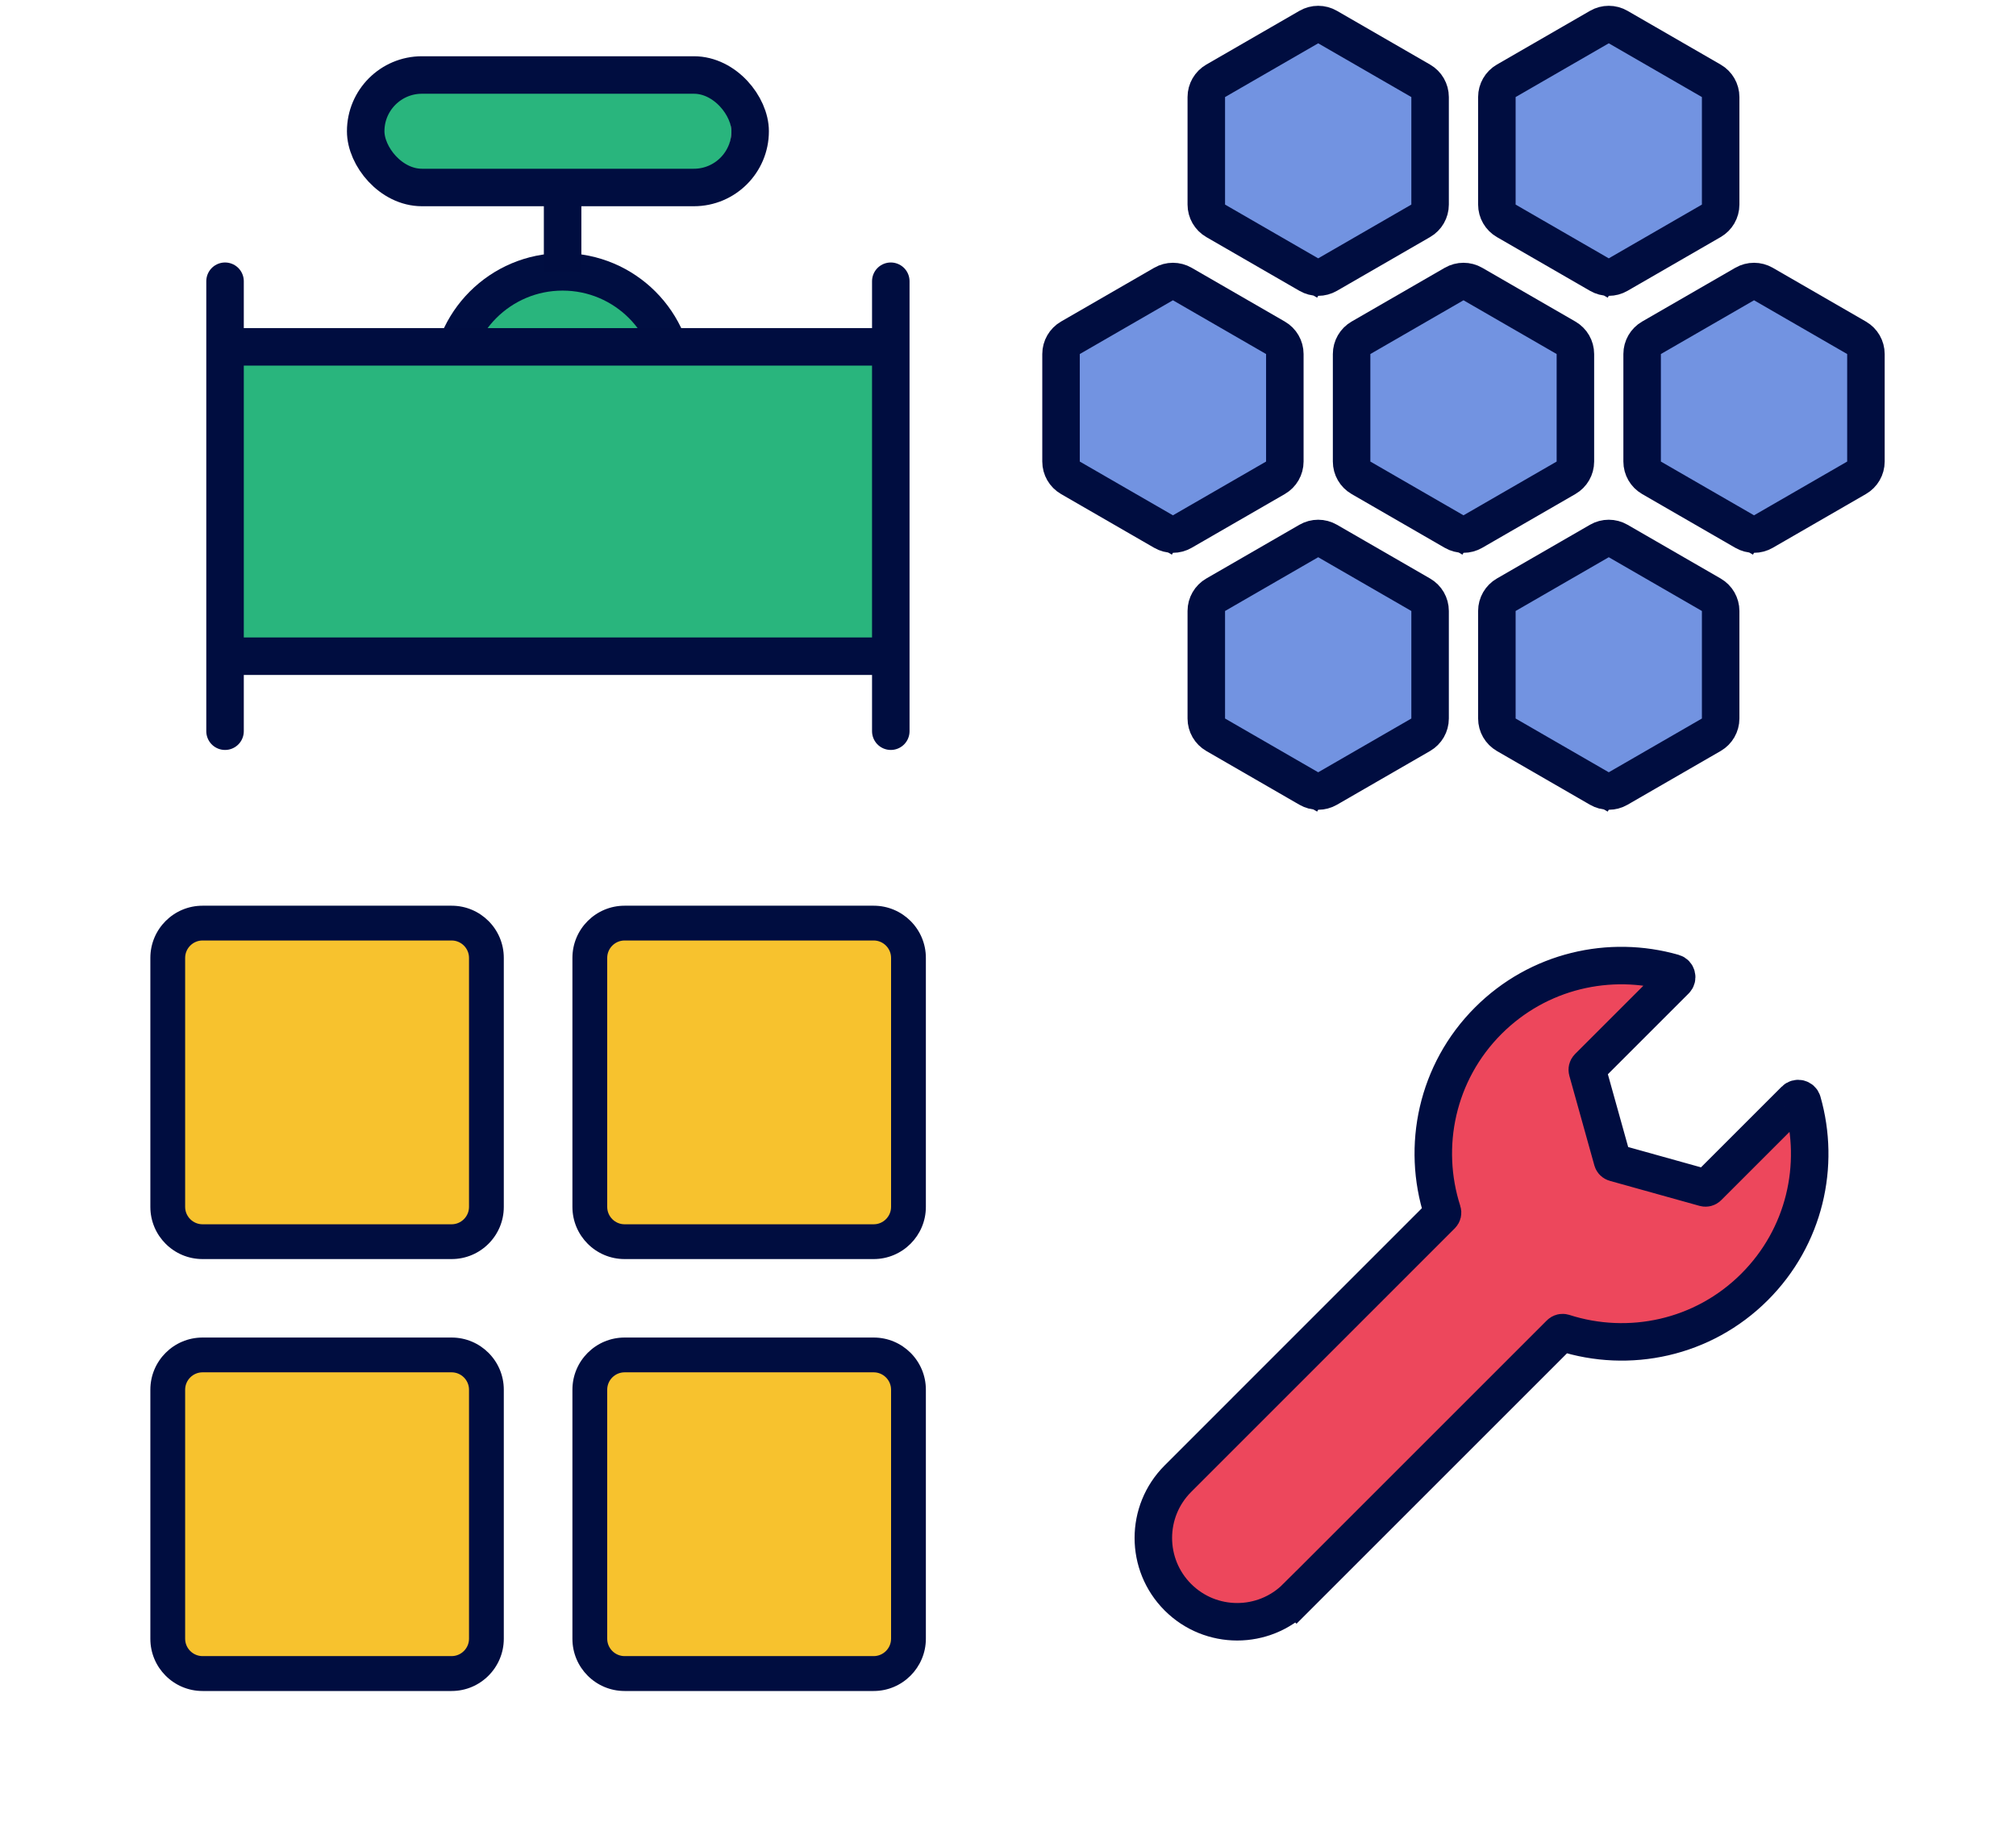 <svg width="215" height="197" viewBox="0 0 215 197" fill="none" xmlns="http://www.w3.org/2000/svg">
<path d="M139.581 2.887C140.2 2.529 140.962 2.529 141.581 2.887L151.515 8.622C152.134 8.979 152.515 9.639 152.515 10.354V21.824C152.515 22.539 152.134 23.199 151.515 23.556L141.581 29.291C140.962 29.649 140.2 29.649 139.581 29.291L138.736 30.756L139.581 29.291L129.648 23.556C129.029 23.199 128.648 22.539 128.648 21.824V10.354C128.648 9.639 129.029 8.979 129.648 8.622L139.581 2.887Z" fill="#7293E1" stroke="#000D40" stroke-width="4"/>
<path d="M139.581 57.709C140.2 57.352 140.962 57.352 141.581 57.709L151.515 63.444C152.134 63.801 152.515 64.462 152.515 65.176V76.646C152.515 77.361 152.134 78.021 151.515 78.379L141.581 84.114C140.962 84.471 140.2 84.471 139.581 84.114L138.736 85.578L139.581 84.114L129.648 78.379C129.029 78.021 128.648 77.361 128.648 76.646V65.176C128.648 64.462 129.029 63.801 129.648 63.444L139.581 57.709Z" fill="#7293E1" stroke="#000D40" stroke-width="4"/>
<path d="M124.089 30.299C124.708 29.942 125.47 29.942 126.089 30.299L136.023 36.034C136.641 36.391 137.023 37.051 137.023 37.766V49.236C137.023 49.951 136.641 50.611 136.023 50.968L126.089 56.703C125.47 57.061 124.708 57.061 124.089 56.703L123.244 58.168L124.089 56.703L114.156 50.968C113.537 50.611 113.156 49.951 113.156 49.236V37.766C113.156 37.051 113.537 36.391 114.156 36.034L124.089 30.299Z" fill="#7293E1" stroke="#000D40" stroke-width="4"/>
<path d="M170.57 2.887C171.188 2.529 171.951 2.529 172.57 2.887L182.503 8.622C183.122 8.979 183.503 9.639 183.503 10.354V21.824C183.503 22.539 183.122 23.199 182.503 23.556L172.57 29.291C171.951 29.649 171.188 29.649 170.57 29.291L169.724 30.756L170.57 29.291L160.636 23.556C160.017 23.199 159.636 22.539 159.636 21.824V10.354C159.636 9.639 160.017 8.979 160.636 8.622L170.57 2.887Z" fill="#7293E1" stroke="#000D40" stroke-width="4"/>
<path d="M170.57 57.709C171.188 57.352 171.951 57.352 172.57 57.709L182.503 63.444C183.122 63.801 183.503 64.462 183.503 65.176V76.646C183.503 77.361 183.122 78.021 182.503 78.379L172.57 84.114C171.951 84.471 171.188 84.471 170.57 84.114L169.724 85.578L170.57 84.114L160.636 78.379C160.017 78.021 159.636 77.361 159.636 76.646V65.176C159.636 64.462 160.017 63.801 160.636 63.444L170.57 57.709Z" fill="#7293E1" stroke="#000D40" stroke-width="4"/>
<path d="M155.077 30.299C155.696 29.942 156.459 29.942 157.077 30.299L167.011 36.034C167.63 36.391 168.011 37.051 168.011 37.766V49.236C168.011 49.951 167.63 50.611 167.011 50.968L157.077 56.703C156.459 57.061 155.696 57.061 155.077 56.703L154.232 58.168L155.077 56.703L145.144 50.968C144.525 50.611 144.144 49.951 144.144 49.236V37.766C144.144 37.051 144.525 36.391 145.144 36.034L155.077 30.299Z" fill="#7293E1" stroke="#000D40" stroke-width="4"/>
<path d="M186.062 30.299C186.681 29.942 187.443 29.942 188.062 30.299L197.995 36.034C198.614 36.391 198.995 37.051 198.995 37.766V49.236C198.995 49.951 198.614 50.611 197.995 50.968L188.062 56.703C187.443 57.061 186.681 57.061 186.062 56.703L185.216 58.168L186.062 56.703L176.128 50.968C175.509 50.611 175.128 49.951 175.128 49.236V37.766C175.128 37.051 175.509 36.391 176.128 36.034L186.062 30.299Z" fill="#7293E1" stroke="#000D40" stroke-width="4"/>
<path d="M138.266 170.383L166.386 142.262C166.485 142.163 166.627 142.131 166.76 142.172C173.7 144.406 181.612 142.79 187.122 137.278C192.474 131.926 194.168 124.309 192.217 117.517C192.12 117.181 191.685 117.074 191.436 117.323L182.141 126.618C182.05 126.709 181.917 126.743 181.794 126.709L172.211 124.036C172.092 124.003 171.997 123.91 171.963 123.789L169.29 114.205C169.257 114.083 169.29 113.95 169.381 113.859L178.676 104.564C178.924 104.317 178.819 103.88 178.482 103.783C171.69 101.832 164.073 103.526 158.721 108.877C153.211 114.387 151.593 122.299 153.826 129.239C153.87 129.372 153.836 129.514 153.737 129.613L125.619 157.737C122.127 161.229 122.127 166.889 125.619 170.381C129.111 173.873 134.774 173.873 138.264 170.381L138.266 170.383Z" fill="#ED475C" stroke="#000D40" stroke-width="4" stroke-miterlimit="10" stroke-linecap="round"/>
<path d="M48.164 132.454H21.601C19.549 132.454 17.891 130.796 17.891 128.744V102.181C17.891 100.129 19.549 98.471 21.601 98.471H48.164C50.216 98.471 51.874 100.129 51.874 102.181V128.744C51.874 130.796 50.216 132.454 48.164 132.454Z" fill="#F7C22E"/>
<path d="M48.163 134.309H21.601C18.528 134.309 16.035 131.816 16.035 128.744V102.181C16.035 99.108 18.528 96.615 21.601 96.615H48.163C51.236 96.615 53.729 99.108 53.729 102.181V128.744C53.729 131.816 51.236 134.309 48.163 134.309ZM21.601 100.325C20.58 100.325 19.745 101.16 19.745 102.181V128.744C19.745 129.764 20.58 130.599 21.601 130.599H48.163C49.184 130.599 50.019 129.764 50.019 128.744V102.181C50.019 101.16 49.184 100.325 48.163 100.325H21.601Z" fill="#000D40"/>
<path d="M93.176 132.454H66.613C64.56 132.454 62.902 130.796 62.902 128.744V102.181C62.902 100.129 64.56 98.471 66.613 98.471H93.176C95.228 98.471 96.886 100.129 96.886 102.181V128.744C96.886 130.796 95.216 132.454 93.176 132.454Z" fill="#F7C22E"/>
<path d="M93.175 134.309H66.612C63.54 134.309 61.047 131.816 61.047 128.744V102.181C61.047 99.108 63.54 96.615 66.612 96.615H93.175C96.248 96.615 98.741 99.108 98.741 102.181V128.744C98.741 131.816 96.236 134.309 93.175 134.309ZM66.612 100.325C65.592 100.325 64.757 101.16 64.757 102.181V128.744C64.757 129.764 65.592 130.599 66.612 130.599H93.175C94.195 130.599 95.03 129.764 95.03 128.744V102.181C95.03 101.16 94.195 100.325 93.175 100.325H66.612Z" fill="#000D40"/>
<path d="M48.164 178.53H21.601C19.549 178.53 17.891 176.872 17.891 174.82V148.245C17.891 146.193 19.549 144.535 21.601 144.535H48.164C50.216 144.535 51.874 146.193 51.874 148.245V174.808C51.874 176.861 50.216 178.53 48.164 178.53Z" fill="#F7C22E"/>
<path d="M48.163 180.385H21.601C18.528 180.385 16.035 177.892 16.035 174.82V148.245C16.035 145.173 18.528 142.68 21.601 142.68H48.163C51.236 142.68 53.729 145.173 53.729 148.245V174.808C53.729 177.881 51.236 180.385 48.163 180.385ZM21.601 146.39C20.58 146.39 19.745 147.225 19.745 148.245V174.808C19.745 175.828 20.58 176.663 21.601 176.663H48.163C49.184 176.663 50.019 175.828 50.019 174.808V148.245C50.019 147.225 49.184 146.39 48.163 146.39H21.601Z" fill="#000D40"/>
<path d="M93.176 178.53H66.613C64.56 178.53 62.902 176.872 62.902 174.82V148.245C62.902 146.193 64.56 144.535 66.613 144.535H93.176C95.228 144.535 96.886 146.193 96.886 148.245V174.808C96.886 176.861 95.216 178.53 93.176 178.53Z" fill="#F7C22E"/>
<path d="M93.175 180.385H66.612C63.54 180.385 61.047 177.892 61.047 174.82V148.245C61.047 145.173 63.54 142.68 66.612 142.68H93.175C96.248 142.68 98.741 145.173 98.741 148.245V174.808C98.741 177.881 96.236 180.385 93.175 180.385ZM66.612 146.39C65.592 146.39 64.757 147.225 64.757 148.245V174.808C64.757 175.828 65.592 176.663 66.612 176.663H93.175C94.195 176.663 95.03 175.828 95.03 174.808V148.245C95.03 147.225 94.195 146.39 93.175 146.39H66.612Z" fill="#000D40"/>
<ellipse cx="60.5" cy="40" rx="12.5" ry="12" fill="#29B57D"/>
<circle cx="60" cy="41" r="12" stroke="#000E41" stroke-width="4"/>
<rect x="40" y="9" width="38" height="10" rx="5" fill="#29B57D"/>
<rect x="39" y="8" width="41" height="12" rx="6" stroke="#000D40" stroke-width="4"/>
<line x1="60" y1="21" x2="60" y2="29" stroke="#000D40" stroke-width="4"/>
<rect x="24" y="37" width="71" height="33" fill="#29B57D"/>
<line x1="24" y1="30" x2="24" y2="78" stroke="#000D40" stroke-width="4" stroke-linecap="round"/>
<line x1="23" y1="70" x2="95" y2="70" stroke="#000D40" stroke-width="4"/>
<line x1="95" y1="30" x2="95" y2="78" stroke="#000D40" stroke-width="4" stroke-linecap="round"/>
<line x1="23" y1="37" x2="95" y2="37" stroke="#000D40" stroke-width="4"/>
</svg>
